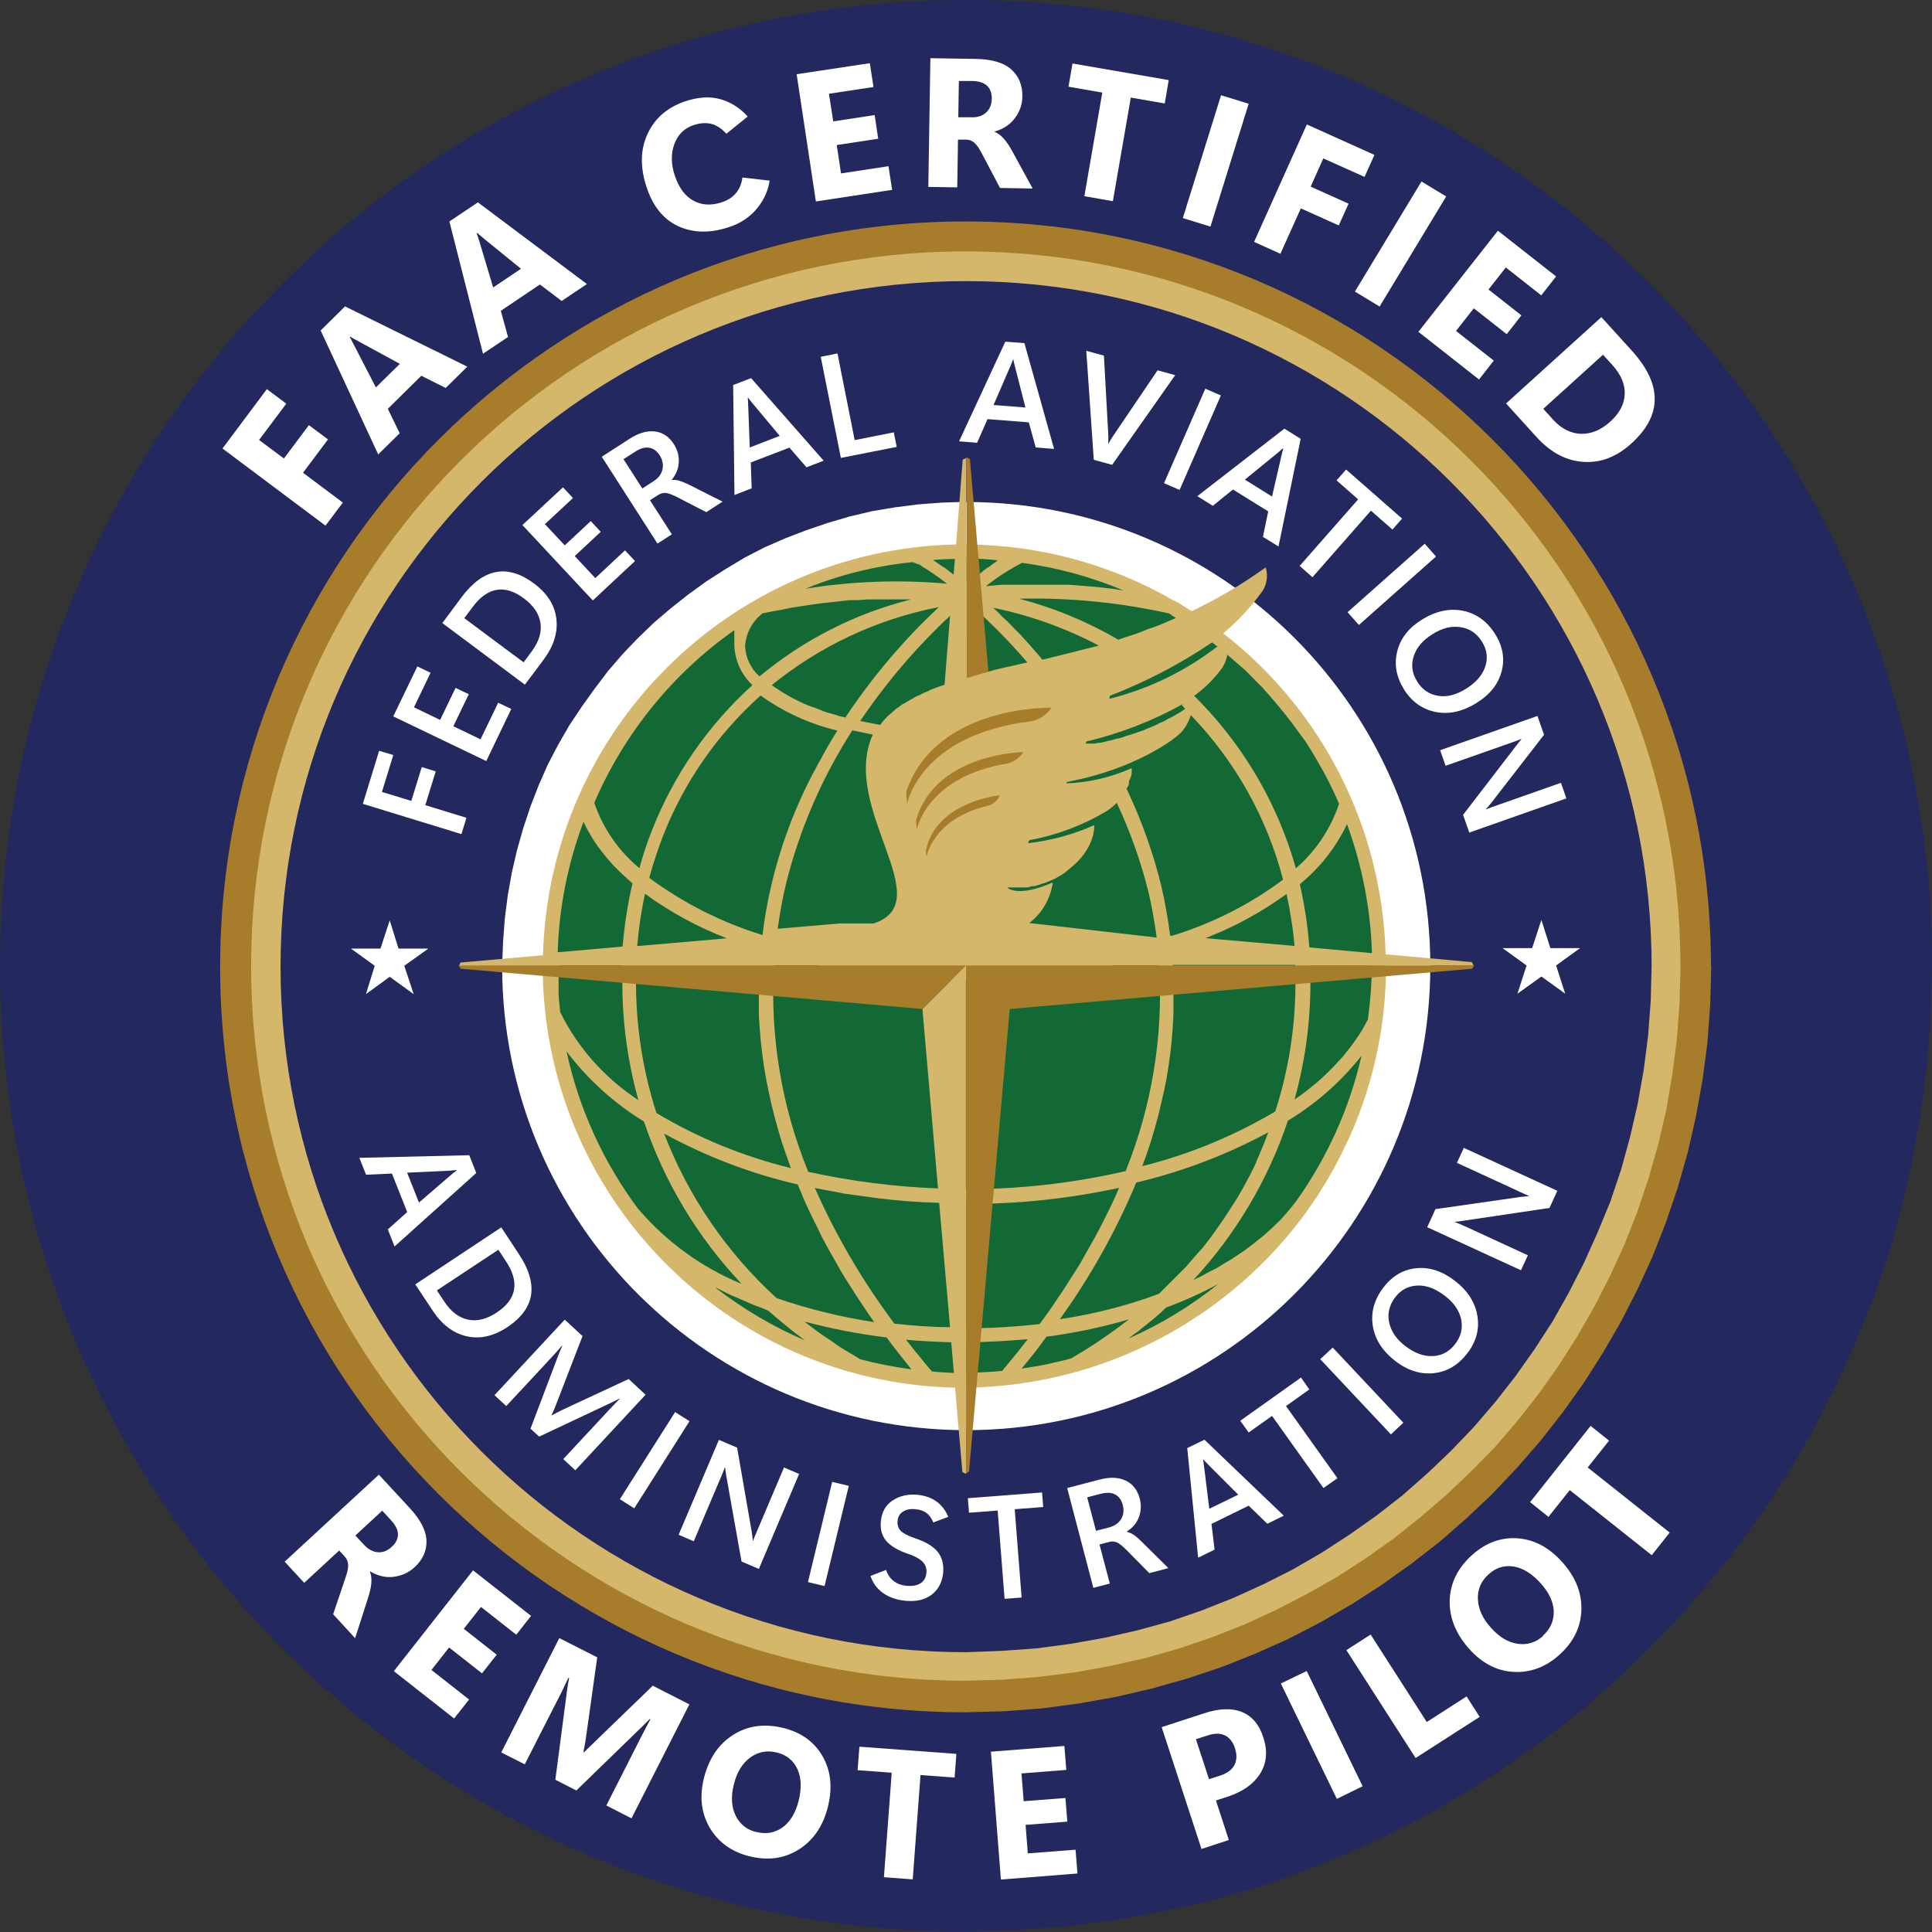 <?xml version="1.0" encoding="UTF-8"?> <svg xmlns="http://www.w3.org/2000/svg" id="Layer_1" data-name="Layer 1" viewBox="0 0 131.47 131.47"><rect x="0" y="0" width="131.47" height="131.47" fill="#333333" stroke="none"/><defs><style> .cls-1 { fill: #23285e; } .cls-1, .cls-2, .cls-3, .cls-4, .cls-5 { stroke-width: 0px; } .cls-2 { fill: #d5b76b; } .cls-3 { fill: #fff; } .cls-4 { fill: #a77d2c; } .cls-5 { fill: #126936; } </style></defs><path id="path110" class="cls-1" d="m131.47,65.69l-.09,3.39-.25,3.35-.42,3.29-.58,3.25-.73,3.18-.86,3.11-1.03,3.05-1.23,2.98-1.31,2.91-1.45,2.85-1.56,2.74-1.73,2.67-1.83,2.59-1.95,2.47-2.07,2.4-2.17,2.27-2.28,2.17-2.39,2.1-2.48,1.93-2.59,1.83-2.67,1.73-2.75,1.59-2.76,1.4-2.94,1.33-2.98,1.18-3.05,1.06-3.12.86-3.17.72-3.23.57-3.3.44-3.34.23-3.4.12C29.43,131.47,0,102.04,0,65.74S29.43,0,65.74,0s65.74,29.43,65.74,65.74v-.05Z"></path><g><path class="cls-3" d="m19.48,27.47l-1.85,2.47,1.69,1.26,1.7-2.27,1.3.97-1.7,2.27,2.71,2.03-1.18,1.57-7.01-5.25,3.02-4.04,1.31.98Z"></path><path class="cls-3" d="m25.74,30.93l-3.92-8.44,1.66-1.64,8.32,4.1-1.47,1.45-1.66-.83-2.28,2.25.81,1.66-1.46,1.44Zm-.16-4.57l1.63-1.6-2.81-1.53c-.1-.06-.19-.11-.28-.15-.08-.05-.18-.1-.29-.17l-.03.03c.05.09.11.18.15.27s.1.19.15.29l1.47,2.85Z"></path><path class="cls-3" d="m32.87,24.08l-2.29-9.01,1.94-1.3,7.42,5.56-1.72,1.15-1.48-1.12-2.66,1.79.49,1.78-1.7,1.14Zm.69-4.52l1.89-1.27-2.48-2.02c-.09-.07-.17-.14-.24-.2s-.16-.13-.25-.22l-.04.03c.04.1.07.2.1.29.03.1.06.2.1.32l.92,3.07Z"></path><path class="cls-3" d="m52.37,12.3c-.1.69-.39,1.32-.87,1.9s-1.11,1-1.88,1.25c-1.29.43-2.44.41-3.45-.05-1.01-.46-1.74-1.35-2.17-2.66-.45-1.36-.43-2.57.07-3.64.5-1.07,1.35-1.8,2.57-2.21.88-.29,1.67-.34,2.38-.14.71.2,1.33.59,1.86,1.18l-1.45,1.17c-.33-.36-.67-.58-1.03-.67-.36-.09-.75-.06-1.19.08-.64.21-1.08.64-1.32,1.29-.24.65-.23,1.36.03,2.15.28.83.7,1.4,1.27,1.71.57.31,1.22.34,1.94.1.4-.13.72-.34.96-.63.24-.29.38-.64.43-1.05l1.85.21Z"></path><path class="cls-3" d="m60.7,12.92l-5.18.79-1.31-8.66,4.98-.75.25,1.62-3.03.46.29,1.88,2.82-.43.24,1.61-2.82.43.29,1.93,3.23-.49.25,1.62Z"></path><path class="cls-3" d="m70.26,12.83l-2.21-.04-1.26-2.39c-.17-.32-.33-.55-.49-.69-.16-.14-.35-.21-.58-.21h-.53s-.05,3.25-.05,3.25l-1.97-.03.14-8.76,3.12.05c1.08.02,1.88.26,2.39.72.51.46.76,1.07.75,1.82,0,.55-.18,1.05-.51,1.49s-.79.75-1.38.91v.02c.22.09.43.25.62.46s.39.51.6.89l1.37,2.51Zm-5.01-7.34l-.04,2.49h.85c.45.02.8-.09,1.05-.33.25-.23.37-.55.38-.94,0-.38-.1-.67-.33-.88-.22-.21-.57-.31-1.02-.32h-.89Z"></path><path class="cls-3" d="m79.25,7.04l-2.3-.4-1.22,7.05-1.94-.34,1.22-7.05-2.3-.4.27-1.58,6.55,1.13-.27,1.58Z"></path><path class="cls-3" d="m82.37,15.42l-1.88-.58,2.6-8.36,1.88.58-2.6,8.36Z"></path><path class="cls-3" d="m92.86,12.04l-2.81-1.26-.86,1.92,2.58,1.16-.67,1.48-2.58-1.16-1.39,3.09-1.79-.81,3.59-7.99,4.6,2.07-.67,1.49Z"></path><path class="cls-3" d="m93.88,20.86l-1.68-1.02,4.53-7.49,1.68,1.02-4.53,7.49Z"></path><path class="cls-3" d="m100.64,25.82l-4.12-3.24,5.41-6.88,3.96,3.11-1.01,1.29-2.41-1.9-1.18,1.5,2.24,1.76-1,1.28-2.24-1.76-1.21,1.54,2.57,2.02-1.01,1.29Z"></path><path class="cls-3" d="m102.48,27.46l6.49-5.88,2.08,2.29c1.04,1.15,1.56,2.25,1.55,3.3,0,1.05-.54,2.06-1.59,3.01-1.01.92-2.1,1.33-3.27,1.25-1.17-.08-2.23-.64-3.18-1.69l-2.08-2.29Zm6.6-3.32l-4.06,3.68.65.72c.57.63,1.21.96,1.91.98.7.02,1.38-.26,2.02-.85.61-.56.93-1.17.96-1.84.03-.67-.25-1.33-.83-1.98l-.65-.71Z"></path></g><g><path class="cls-3" d="m24.16,111.47l-1.49-1.62.86-2.55c.12-.34.17-.62.16-.83-.01-.21-.09-.4-.25-.57l-.36-.39-2.38,2.2-1.33-1.44,6.41-5.92,2.11,2.28c.73.79,1.11,1.53,1.13,2.22.02.68-.25,1.28-.8,1.79-.4.37-.88.59-1.43.66-.55.07-1.08-.06-1.6-.37l-.02.02c.09.22.12.48.1.76-.02.28-.1.63-.23,1.04l-.87,2.71Zm1.84-8.66l-1.82,1.68.58.62c.3.33.63.5.97.52.34.02.65-.11.94-.38.28-.26.41-.54.41-.84,0-.3-.16-.62-.47-.96l-.6-.65Z"></path><path class="cls-3" d="m30.9,116.94l-4.1-3.22,5.39-6.86,3.95,3.1-1.01,1.28-2.4-1.89-1.17,1.49,2.24,1.76-1,1.27-2.24-1.76-1.2,1.53,2.56,2.01-1.01,1.28Z"></path><path class="cls-3" d="m42.98,123.74l-1.72-.88,2.36-4.65c.1-.2.2-.39.3-.58.1-.19.22-.4.34-.64l-.04-.02c-.1.1-.19.19-.27.27-.08.08-.16.16-.23.23l-4.5,4.37-1.43-.73.81-6.17c.02-.12.04-.23.05-.33.02-.09.04-.24.08-.42l-.05-.02c-.15.32-.29.61-.41.86-.12.25-.25.5-.37.73l-2.19,4.3-1.6-.81,3.95-7.78,2.58,1.31-.76,5.42c-.03.19-.05.36-.08.5-.03.14-.06.32-.1.53l.03.02c.16-.16.29-.29.39-.38s.22-.21.38-.37l3.92-3.79,2.49,1.27-3.95,7.78Z"></path><path class="cls-3" d="m51,126.32c-1.22-.31-2.11-.95-2.7-1.94-.58-.99-.71-2.11-.4-3.38.34-1.34,1-2.32,2-2.95,1-.63,2.14-.78,3.42-.46,1.21.3,2.1.95,2.66,1.93s.68,2.12.36,3.42c-.33,1.33-1,2.3-1.99,2.92-.99.62-2.12.77-3.36.45Zm.46-1.66c.66.17,1.25.07,1.78-.3.52-.37.89-.97,1.1-1.8.22-.87.19-1.59-.08-2.18-.27-.58-.73-.96-1.39-1.12-.67-.17-1.28-.06-1.82.34-.54.39-.91,1-1.11,1.82-.21.83-.17,1.54.12,2.13.29.59.76.96,1.4,1.12Z"></path><path class="cls-3" d="m64.96,120.96l-2.32-.17-.53,7.1-1.96-.15.53-7.11-2.32-.17.12-1.6,6.6.49-.12,1.6Z"></path><path class="cls-3" d="m73.31,127.49l-5.2.41-.68-8.7,5-.39.13,1.63-3.05.24.15,1.89,2.84-.22.13,1.61-2.84.22.15,1.94,3.25-.25.13,1.62Z"></path><path class="cls-3" d="m82.74,122.51l.88,2.7-1.86.61-2.71-8.29,2.88-.94c1.03-.34,1.89-.37,2.58-.09s1.18.85,1.46,1.74c.3.92.23,1.73-.21,2.44-.44.71-1.17,1.23-2.18,1.57l-.84.27Zm-1.36-4.16l.89,2.72.78-.25c.46-.15.78-.39.95-.71.17-.33.18-.71.03-1.17-.14-.42-.37-.7-.68-.85s-.7-.15-1.16,0l-.81.26Z"></path><path class="cls-3" d="m92.73,121.55l-1.76.86-3.81-7.85,1.76-.85,3.81,7.85Z"></path><path class="cls-3" d="m100.69,116.83l-4.36,2.8-4.71-7.34,1.65-1.06,3.82,5.95,2.71-1.74.89,1.39Z"></path><path class="cls-3" d="m106.11,112.61c-.93.84-1.97,1.22-3.11,1.16s-2.15-.59-3.02-1.56c-.92-1.03-1.36-2.13-1.33-3.31.04-1.18.55-2.21,1.53-3.09.93-.83,1.96-1.21,3.09-1.13,1.13.08,2.14.62,3.03,1.61.92,1.02,1.35,2.11,1.31,3.28-.04,1.17-.54,2.18-1.5,3.04Zm-1.12-1.3c.51-.46.75-1,.74-1.64-.01-.64-.31-1.28-.88-1.92-.6-.67-1.22-1.05-1.85-1.15-.63-.1-1.2.07-1.7.53-.52.46-.76,1.03-.73,1.7s.32,1.31.89,1.94c.57.64,1.18,1,1.83,1.09.65.09,1.22-.09,1.71-.53Z"></path><path class="cls-3" d="m109.49,98.04l-1.45,1.82,5.58,4.43-1.22,1.54-5.58-4.43-1.45,1.82-1.25-1,4.12-5.19,1.25,1Z"></path></g><path id="path106" class="cls-4" d="m116.45,65.74l-.07,2.6-.19,2.6-.33,2.52-.45,2.5-.56,2.46-.69,2.42-.8,2.36-.91,2.31-1.02,2.23-1.12,2.19-1.23,2.12-1.31,2.06-1.42,1.99-1.51,1.93-1.6,1.84-1.68,1.78-1.76,1.66-1.84,1.61-1.92,1.49-1.99,1.42-2.06,1.33-2.12,1.23-2.19,1.13-2.25,1.01-2.3.91-2.36.79-2.41.68-2.46.57-2.49.44-2.54.34-2.57.19-2.61.07c-28.01,0-50.72-22.72-50.71-50.74,0-28.01,22.72-50.72,50.74-50.71,27.99,0,50.69,22.69,50.71,50.69Z"></path><path id="path108" class="cls-2" d="m114.36,65.74l-.07,2.5-.18,2.46-.31,2.42-.42,2.44-.55,2.35-.66,2.31-.76,2.26-.86,2.19-.98,2.14-1.07,2.09-1.17,2.04-1.26,1.98-1.36,1.92-1.44,1.84-1.53,1.78-1.63,1.66-1.69,1.61-1.76,1.51-1.84,1.47-1.9,1.34-1.97,1.28-2.04,1.15-2.09,1.08-2.15.99-2.21.87-2.26.77-2.31.65-2.35.53-2.39.43-2.46.31-2.46.19-2.5.07c-26.86,0-48.64-21.76-48.64-48.62,0-26.86,21.76-48.64,48.62-48.64,26.86,0,48.64,21.76,48.64,48.62v.02Z"></path><path id="path110-2" data-name="path110" class="cls-1" d="m112.39,65.7l-.06,2.41-.18,2.38-.3,2.33-.41,2.31-.52,2.26-.61,2.21-.73,2.17-.87,2.11-.93,2.07-1.03,2.02-1.1,1.95-1.23,1.9-1.3,1.84-1.38,1.76-1.47,1.71-1.54,1.61-1.62,1.54-1.69,1.49-1.76,1.37-1.84,1.3-1.9,1.23-1.95,1.13-1.96.99-2.09.95-2.12.84-2.17.75-2.22.61-2.25.51-2.3.41-2.34.31-2.37.17-2.41.09c-25.76,0-46.65-20.89-46.65-46.65s20.89-46.65,46.65-46.65,46.65,20.89,46.65,46.65v-.04Z"></path><g><path class="cls-3" d="m24.44,78.79l7.49-.18.48,1.21-5.56,5-.46-1.16,1.32-1.18-1.04-2.62-1.76.08-.46-1.16Zm3.26,1l.81,2.04,2.23-1.92c.06-.05.11-.1.16-.13.05-.04.1-.08.18-.14v-.02c-.09,0-.16.01-.22.02-.06,0-.13.01-.21.02l-2.94.14Z"></path><path class="cls-3" d="m28.26,87.4l5.85-3.88,1.2,1.82c.68,1.02.95,1.95.83,2.78-.13.83-.67,1.56-1.63,2.2-.93.61-1.85.82-2.76.61-.91-.21-1.68-.79-2.31-1.75l-1.18-1.78Zm5.66-2.36l-4.19,2.77.51.77c.45.68.98,1.08,1.6,1.22.62.13,1.28-.03,1.97-.49.68-.45,1.07-.97,1.17-1.55s-.08-1.23-.55-1.93l-.52-.79Z"></path><path class="cls-3" d="m39.17,100.07l-.84-.78,3.05-3.28c.13-.14.25-.27.37-.39.12-.12.26-.26.41-.42l-.02-.02c-.09.05-.17.09-.24.12-.07.04-.14.07-.22.11l-4.99,2.35-.59-.54,1.94-5.12c.03-.07.06-.15.09-.22.03-.08.08-.17.13-.29l-.02-.02c-.13.15-.26.3-.39.45-.14.15-.29.32-.45.49l-2.95,3.17-.8-.74,4.78-5.14,1.21,1.12-1.77,4.58c-.07.17-.12.31-.17.43-.05.11-.1.23-.17.36l.02.02c.15-.08.28-.15.4-.21.12-.06.25-.12.38-.19l4.45-2.07,1.15,1.07-4.78,5.14Z"></path><path class="cls-3" d="m43.16,102.64l-.98-.62,3.76-5.93.98.62-3.76,5.93Z"></path><path class="cls-3" d="m51.63,106.76l-1.17-.5-1.05-5.9c-.02-.12-.03-.22-.04-.29s-.02-.14-.03-.21h-.02c-.03.08-.07.2-.13.35-.06.15-.14.33-.23.54l-1.75,4.13-1.03-.44,2.74-6.46,1.24.53,1,5.76c.02.11.03.21.04.3s.02.17.03.27h.02c.03-.08.07-.2.14-.35.06-.15.14-.33.23-.55l1.73-4.08,1.03.44-2.74,6.46Z"></path><path class="cls-3" d="m56.11,107.93l-1.13-.27,1.65-6.82,1.13.27-1.65,6.82Z"></path><path class="cls-3" d="m59.24,107.24l1.05-.41c.12.33.29.58.53.76.24.18.52.29.86.32.4.04.72-.02.96-.17.24-.15.37-.39.4-.7.03-.31-.06-.56-.25-.76-.2-.2-.52-.38-.96-.53-.72-.24-1.22-.54-1.52-.89s-.42-.79-.37-1.33c.06-.64.33-1.12.81-1.43.48-.32,1.05-.44,1.7-.38.49.05.92.2,1.27.45s.62.6.81,1.05l-1.02.38c-.12-.29-.28-.51-.47-.65s-.43-.22-.73-.25c-.36-.04-.65.02-.87.17-.22.14-.34.35-.36.63-.03.27.05.5.21.67.17.17.49.34.96.5.72.24,1.24.54,1.55.92.31.38.43.86.38,1.44-.06.62-.31,1.11-.76,1.47s-1.06.5-1.82.43c-.59-.06-1.08-.23-1.5-.52-.41-.29-.7-.68-.86-1.15Z"></path><path class="cls-3" d="m71,102.55l-1.95.15.47,6.01-1.16.09-.47-6.01-1.95.15-.08-.99,5.05-.39.08.99Z"></path><path class="cls-3" d="m79.5,106.71l-1.29.34-1.58-1.6c-.28-.28-.5-.45-.67-.51s-.34-.06-.53,0l-.61.16.7,2.66-1.12.29-1.78-6.79,2.18-.57c.71-.19,1.31-.17,1.79.06.49.22.81.64.97,1.23.11.44.09.86-.06,1.26s-.43.73-.82.98v.02c.17.04.33.11.49.22.15.1.33.26.53.46l1.82,1.8Zm-5.52-4.83l.6,2.29.89-.23c.37-.1.65-.29.82-.57.17-.28.21-.61.11-.97-.09-.33-.26-.57-.51-.7-.25-.14-.58-.15-.98-.05l-.93.24Z"></path><path class="cls-3" d="m81.53,105.99l-.74-7.45,1.17-.57,5.4,5.17-1.12.55-1.27-1.23-2.53,1.24.21,1.75-1.12.55Zm.76-3.32l1.97-.96-2.08-2.08c-.05-.05-.1-.1-.14-.15-.04-.04-.09-.1-.15-.16h-.02c.01.09.02.16.03.22.01.06.02.13.03.21l.36,2.92Z"></path><path class="cls-3" d="m89.1,94.55l-1.59,1.13,3.5,4.91-.95.67-3.5-4.91-1.59,1.13-.57-.8,4.13-2.94.57.81Z"></path><path class="cls-3" d="m95.5,96.81l-.85.8-4.81-5.12.85-.79,4.81,5.12Z"></path><path class="cls-3" d="m99.84,92.1c-.61.79-1.36,1.24-2.26,1.34-.9.1-1.77-.17-2.6-.8-.89-.68-1.41-1.48-1.56-2.4s.09-1.8.72-2.63c.6-.78,1.34-1.22,2.23-1.31.89-.09,1.76.19,2.61.84.88.67,1.39,1.46,1.55,2.38s-.07,1.78-.69,2.58Zm-.82-.64c.4-.52.53-1.08.41-1.68-.13-.6-.5-1.14-1.12-1.61-.64-.49-1.26-.72-1.87-.69s-1.11.29-1.5.8c-.4.53-.54,1.1-.41,1.71.13.61.5,1.16,1.13,1.63.62.47,1.24.69,1.85.66.62-.03,1.12-.31,1.51-.82Z"></path><path class="cls-3" d="m105.97,81.04l-.53,1.16-5.93.88c-.12.02-.22.03-.29.04-.07,0-.14.02-.21.02v.02c.08.03.19.08.34.14s.33.15.54.24l4.08,1.88-.47,1.02-6.38-2.93.56-1.23,5.79-.83c.11-.01.21-.02.3-.03.08,0,.18-.02.27-.02v-.02c-.08-.03-.2-.08-.34-.15-.15-.06-.33-.15-.54-.25l-4.02-1.85.47-1.02,6.38,2.93Z"></path></g><g><path class="cls-3" d="m26.76,51.39l-.77,2.5,2,.61.71-2.3.95.29-.71,2.3,2.8.86-.34,1.11-6.71-2.06,1.11-3.61.96.29Z"></path><path class="cls-3" d="m34.79,48.25l-1.7,3.54-6.33-3.04,1.64-3.4.9.43-1.13,2.35,1.78.86,1.05-2.18.9.43-1.05,2.18,1.85.89,1.2-2.49.9.43Z"></path><path class="cls-3" d="m35.73,46.6l-5.63-4.2,1.3-1.75c.73-.98,1.51-1.56,2.34-1.72.83-.16,1.7.1,2.62.79.89.67,1.39,1.46,1.5,2.39.11.93-.18,1.85-.86,2.77l-1.28,1.71Zm-4.13-4.53l4.03,3,.55-.74c.48-.65.69-1.29.6-1.92s-.46-1.19-1.13-1.69c-.65-.49-1.27-.68-1.86-.58-.58.1-1.13.49-1.63,1.17l-.57.76Z"></path><path class="cls-3" d="m43.21,38.18l-2.87,2.68-4.79-5.13,2.76-2.57.68.73-1.91,1.78,1.35,1.44,1.77-1.65.68.73-1.77,1.65,1.4,1.5,2.02-1.89.68.73Z"></path><path class="cls-3" d="m49.18,34.13l-1.12.72-2-1.03c-.36-.18-.62-.27-.79-.28-.17,0-.34.05-.51.16l-.53.34,1.49,2.32-.98.63-3.79-5.91,1.89-1.22c.62-.4,1.19-.56,1.72-.5.53.06.97.35,1.3.87.24.38.35.78.33,1.22s-.18.83-.47,1.19v.02c.18-.01.36,0,.53.06s.39.14.65.27l2.28,1.15Zm-6.75-2.88l1.28,1.99.77-.5c.33-.21.53-.48.6-.8s.01-.64-.19-.96c-.19-.29-.42-.46-.7-.51s-.6.03-.94.25l-.81.52Z"></path><path class="cls-3" d="m49.98,33.69l-.09-7.49,1.22-.47,4.94,5.62-1.17.45-1.16-1.34-2.63,1.01.06,1.76-1.16.45Zm1.04-3.24l2.04-.79-1.89-2.26c-.05-.06-.09-.11-.13-.16s-.08-.11-.13-.18h-.02c0,.09,0,.16.01.22s.01.13.01.21l.11,2.94Z"></path><path class="cls-3" d="m61.02,30.41l-3.8.75-1.37-6.88,1.14-.23,1.17,5.9,2.66-.53.2.99Z"></path><path class="cls-3" d="m65.26,30.04l3.15-6.79,1.3.1,2.02,7.2-1.25-.1-.47-1.71-2.81-.22-.71,1.61-1.24-.1Zm2.34-2.48l2.18.17-.73-2.85c-.02-.07-.04-.14-.05-.2-.01-.06-.03-.13-.04-.22h-.02c-.03.07-.06.14-.08.2-.02.06-.05.12-.08.2l-1.17,2.7Z"></path><path class="cls-3" d="m79.97,25.53l-4.29,6.1-1.25-.34-.51-7.42,1.2.33.3,5.43c0,.1,0,.19,0,.27,0,.08,0,.18-.01.28h.02c.06-.09.11-.18.15-.25.04-.07.09-.15.15-.24l3.04-4.49,1.17.32Z"></path><path class="cls-3" d="m80.27,33.34l-1.06-.46,2.81-6.43,1.06.46-2.81,6.43Z"></path><path class="cls-3" d="m81.48,33.76l5.92-4.59,1.11.69-1.51,7.33-1.06-.66.36-1.73-2.4-1.49-1.37,1.11-1.06-.66Zm3.22-1.13l1.86,1.16.66-2.87c.02-.08.03-.14.05-.2.02-.06.04-.13.06-.21h-.02c-.06.04-.12.09-.16.13s-.1.09-.16.14l-2.28,1.86Z"></path><path class="cls-3" d="m94.76,36.04l-1.47-1.29-3.98,4.53-.87-.77,3.98-4.53-1.47-1.29.65-.74,3.81,3.34-.65.74Z"></path><path class="cls-3" d="m92.47,42.53l-.77-.87,5.25-4.66.77.87-5.25,4.66Z"></path><path class="cls-3" d="m95.54,46.91c-.53-.85-.68-1.71-.46-2.59s.78-1.6,1.67-2.15c.95-.59,1.88-.79,2.8-.61.92.19,1.65.72,2.2,1.6.52.83.66,1.68.43,2.54s-.8,1.58-1.71,2.14c-.94.58-1.86.79-2.77.61s-1.64-.7-2.17-1.55Zm.89-.54c.35.56.82.88,1.43.98s1.24-.07,1.9-.48c.68-.42,1.12-.93,1.31-1.51.19-.58.12-1.14-.22-1.69-.35-.57-.84-.9-1.46-.99-.62-.1-1.26.06-1.92.48-.66.41-1.08.91-1.27,1.5-.19.59-.11,1.16.23,1.7Z"></path><path class="cls-3" d="m99.98,56.65l-.42-1.2,3.65-4.75c.08-.1.14-.17.18-.23.05-.06.09-.11.14-.17v-.02c-.09.04-.21.08-.36.14s-.34.12-.56.2l-4.24,1.49-.37-1.06,6.62-2.33.45,1.28-3.58,4.62c-.07.09-.14.17-.19.23s-.11.13-.18.21v.02c.09-.04.21-.08.36-.14.15-.06.34-.12.56-.2l4.18-1.47.37,1.06-6.62,2.33Z"></path></g><path id="path112" class="cls-3" d="m65.74,34.15l-1.63.05-1.6.12-1.58.2-1.56.26-1.53.36-1.5.44-1.47.5-1.43.55-1.4.61-1.36.7-1.33.8-1.28.82-1.23.89-1.19.94-1.15.98-1.1,1.06-1.04,1.09-.99,1.15-.93,1.23-.88,1.23-.83,1.25-.76,1.32-.7,1.34-.61,1.39-.56,1.44-.49,1.47-.43,1.52-.35,1.51-.28,1.57-.2,1.58-.12,1.61-.06,1.62c0,17.44,14.15,31.57,31.59,31.57,17.44,0,31.57-14.15,31.57-31.59,0-17.44-14.14-31.57-31.58-31.57Z"></path><path id="path282" class="cls-2" d="m89.06,82.24l.61-.89.56-.91.54-.93.5-.96.47-.98.44-.99.39-1.01.36-1.04.32-1.06.28-1.06.24-1.11.2-1.08.15-1.1.11-1.13.07-1.13v-1.15h5.98l-.12-.24-5.87-.53c-.23-8.57-4.28-16.59-11.05-21.84.95-.8,1.8-1.7,2.53-2.69.42-.5.55-1.18.36-1.8-1.59,1.14-3.27,2.14-5.04,2.98-.39-.24-.77-.5-1.17-.72h-.04c-4.29-2.48-9.16-3.79-14.12-3.82v-5.89l-.25.12-.45,5.77c-15.33.33-27.7,12.63-28.11,27.95l-5.61.5-.12.24h5.71c.01,15.6,12.47,28.33,28.06,28.69l.5,5.75.25.12v-5.87c9.27-.11,17.94-4.64,23.32-12.18Z"></path><path id="path114" class="cls-2" d="m93.74,65.7l-.04,1.44-.1,1.44-.18,1.39-.25,1.37-.32,1.37-.37,1.33-.44,1.3-.5,1.28-.56,1.23-.61,1.23-.69,1.17-.72,1.15-.78,1.08-.82,1.06-.88,1.04-.93.96-.97.94-1.03.86-1.06.84-1.1.79-1.12.71-1.17.68-1.23.61-1.23.55-1.28.51-1.3.43-1.33.39-1.36.31-1.38.24-1.4.19-1.42.1-1.44.05c-15.49.01-28.05-12.53-28.06-28.01s12.53-28.05,28.01-28.06c15.49-.01,28.05,12.53,28.06,28.01,0,0,0,0,0,.01v.02Z"></path><polygon id="polygon198" class="cls-3" points="102.25 64.52 104.26 64.52 104.89 62.6 105.5 64.52 107.52 64.52 105.89 65.7 106.51 67.62 104.89 66.45 103.26 67.62 103.88 65.7 102.25 64.52"></polygon><polygon id="polygon200" class="cls-3" points="23.88 64.55 25.89 64.55 26.52 62.63 27.12 64.55 29.15 64.55 27.51 65.72 28.15 67.65 26.52 66.47 24.9 67.65 25.5 65.72 23.88 64.55"></polygon><path id="path202" class="cls-5" d="m93.1,69.33l-.2.39-.22.39-.23.36-.25.36-.26.36-.28.36-.29.36-.31.34-.32.34-.34.34-.35.34-.36.33-.38.31-.39.31-.41.31-.42.29c.83-2.96,1.18-6.04,1.06-9.11h4.2c0,1.21-.1,2.42-.26,3.63Z"></path><path id="path204" class="cls-5" d="m88.14,81.82l-.31.39-.33.39-.34.38-.37.36-.38.36-.4.36-.41.33-.43.34-.45.34-.46.31-.47.31-.49.29-.5.31-.52.26-.53.29-.54.26c2.89-3.12,5.08-6.81,6.43-10.84,1.92-1.16,3.62-2.66,5.01-4.42-.82,3.59-2.35,6.98-4.5,9.97Z"></path><path id="path206" class="cls-5" d="m76.83,91.06l.33-.26.33-.24.32-.26.32-.26.31-.24.31-.27.3-.26.29-.29c1.23-.45,2.42-.99,3.57-1.61-1.86,1.49-3.9,2.73-6.08,3.7Z"></path><path id="path208" class="cls-5" d="m72.94,92.42l-.42.12-.42.1-.42.09-.42.1-.43.09-.44.07-.43.07-.44.07c.61-.72,1.16-1.44,1.69-2.17,1.9-.25,3.77-.64,5.61-1.18-1.23.96-2.52,1.84-3.87,2.62Z"></path><path id="path210" class="cls-5" d="m65.74,93.41v-2.07h0c1.43,0,2.83-.1,4.2-.21-.56.72-1.14,1.44-1.75,2.16-.8.07-1.61.12-2.46.12Z"></path><path id="path212" class="cls-5" d="m76.17,80.79l-.25.58-.27.58-.28.58-.29.58-.3.58-.31.58-.33.58-.33.58-.34.61-.37.58-.37.58-.37.58-.39.58-.39.58-.41.58-.42.58c-1.66.19-3.34.29-5.01.29h0v-8.46c3.51.01,7.01-.36,10.43-1.1Z"></path><path id="path214" class="cls-5" d="m65.74,66.71h0c3.38,0,6.76-.33,10.07-1.01h3.07c.29,4.77-.49,9.55-2.28,13.99-3.56.82-7.21,1.24-10.87,1.23v-14.2Z"></path><path id="path216" class="cls-5" d="m67.92,38.12l-.11.07-.12.1-.12.07-.12.1-.12.1-.13.07-.14.1-.14.1-.13.12-.14.1-.14.1-.14.12-.14.12-.15.09-.15.12-.15.12v-1.69c.72-.03,1.44.02,2.14.1Z"></path><path id="path218" class="cls-5" d="m76.42,40.18l-.61-.1-.61-.07-.61-.07-.61-.05-.61-.05-.61-.05h-4.6l-.54.05-.53.05c.76-.61,1.59-1.14,2.46-1.59,2.37.32,4.69.95,6.9,1.88Z"></path><path id="path220" class="cls-5" d="m80.03,42.05l-.5.21-.5.22-.5.19-.49.17-.49.2-.49.17-.48.15-.48.17c-2.11-1.23-4.38-2.17-6.75-2.79,3.44-.08,6.87.26,10.23,1.01.14.11.29.22.45.31Z"></path><path id="path222" class="cls-5" d="m82.45,43.73h.06l.06.05.06.05.06.05.06.05.06.04h.06c-2.18,1.69-4.69,2.91-7.37,3.58-.01-.07,0-.15.04-.21,2.43-.94,4.74-2.14,6.9-3.6Z"></path><path id="path224" class="cls-5" d="m87.55,60.83l.09.46.09.43.07.44.07.43.07.45.06.44.05.45.04.44-6.06-.53c1.96-.76,3.82-1.77,5.52-3.01Z"></path><path id="path226" class="cls-5" d="m76.65,53.66l.03-.04.04-.05.03-.07.04-.03v-.05l.03-.04v-.2l.04-.09.04-.1.04-.1.04-.07v-.09l.03-.07v-.39c-1.4.63-2.91.98-4.44,1.04,0-.04.02-.07.04-.1.07,0,.33-.07.33-.07,4.14-.81,6.92-2.73,7.48-3.35.28-.33.49-.71.61-1.13,3.02,3.13,5.19,6.99,6.28,11.2-2.28,1.7-4.84,2.99-7.56,3.82h-.12c-.15-1.15-.35-2.29-.61-3.41-.56-2.27-1.35-4.48-2.36-6.6Z"></path><path id="path228" class="cls-5" d="m69.9,45.08l-.54.12-.53.12-.53.12-.52.12-.51.14-.5.12-.49.14-.48.15v-5.07h.11c1.43,1.25,2.77,2.6,4,4.04Z"></path><path id="path230" class="cls-5" d="m70.91,44.87l-.21-.26-.21-.24-.21-.24-.21-.24-.21-.24-.21-.22-.21-.24-.21-.21-.21-.21-.21-.22-.2-.21-.21-.19-.21-.19-.2-.22-.2-.19-.2-.19c2.5.51,4.92,1.38,7.18,2.57-1.33.34-2.6.66-3.83.96Z"></path><path id="path232" class="cls-5" d="m80.65,48.23l-.28.2-.29.17-.29.17-.29.14-.29.17-.29.12-.29.15-.29.12-.29.12-.28.12-.29.1-.28.1-.28.09-.26.07-.26.1-.25.07-.25.05-.23.07-.22.05-.21.05-.2.05-.19.04h-.17l-.16.05h-.63s0-.15.07-.15c2.28-.54,4.48-1.4,6.53-2.54,0,.05-.05.05-.07.07.08.09.16.18.25.26Z"></path><path id="path234" class="cls-5" d="m68.55,60.39h1.36l.15-.04.17-.05h.17l.17-.05.17-.05.17-.07.17-.04.17-.07.17-.07.17-.07.17-.07.17-.1.17-.1.16-.09.15-.1.15-.12.14-.12c1.9-1.44,1.76-3.03,1.76-3.03-1.43.64-2.95,1.05-4.5,1.23.01-.08.05-.16.1-.21,1.85-.34,3.62-1.01,5.24-1.97.25-.17.49-.37.71-.58v.05c.91,1.94,1.62,3.96,2.14,6.03.24,1.03.42,2.06.56,3.1l-8.67-.99c.88-.67,1.45-1.67,1.6-2.76-2.42,1.06-3.08.36-3.08.36Z"></path><path id="path236" class="cls-5" d="m86.3,77.07l-.29.75-.31.74-.31.74-.36.72-.39.72-.41.72-.44.69-.45.7-.48.69-.5.7-.53.68-.55.61-.58.68-.61.61-.61.61-.61.61c-2.18.81-4.45,1.39-6.75,1.73,2.08-2.89,3.83-6.01,5.2-9.3,3.14-.74,6.16-1.89,8.99-3.42Z"></path><path id="path238" class="cls-5" d="m77.71,79.4l.31-.84.29-.87.26-.87.23-.84.21-.87.2-.87.17-.84.14-.87.12-.87.09-.84.07-.87.05-.87v-2.55l-.04-.87h8.32c.14,3.38-.31,6.76-1.35,9.97-2.83,1.68-5.89,2.94-9.08,3.73Z"></path><path id="path240" class="cls-5" d="m83.54,44.57l.61.53.61.53.57.58.55.55.54.61.52.61.5.61.48.61.47.65.45.61.43.68.41.7.39.69.37.7.35.72.33.75c-.57,1.7-1.58,3.22-2.94,4.39-.23-.84-.51-1.66-.82-2.46-1.36-3.49-3.44-6.65-6.1-9.28.74-.53,1.39-1.18,1.92-1.92.17-.27.28-.57.34-.88Z"></path><path id="path242" class="cls-5" d="m93.36,64.86l-4.26-.39c-.11-1.45-.32-2.88-.65-4.3,1.36-1.11,2.46-2.5,3.21-4.09,1.03,2.81,1.61,5.78,1.7,8.77Z"></path><path id="path244" class="cls-5" d="m64.9,39.1l-.1-.07-.09-.07-.1-.07-.09-.07-.09-.07-.09-.07-.09-.07-.09-.04-.09-.07-.09-.05-.09-.07-.08-.05-.09-.07-.08-.05-.08-.05-.07-.05c.5-.05,1-.07,1.49-.07l-.09,1.09Z"></path><path id="path246" class="cls-5" d="m63.41,93.31l-.23-.26-.22-.26-.23-.29-.21-.26-.22-.26-.21-.26-.43-.55c1.02.09,2.04.14,3.07.17l.18,2.09c-.5-.02-1.01-.06-1.49-.1Z"></path><path id="path248" class="cls-5" d="m58.54,92.5l-.5-.31-.5-.29-.49-.31-.48-.34-.47-.31-.47-.33-.45-.34-.44-.34c1.83.49,3.7.85,5.59,1.08.53.72,1.1,1.44,1.69,2.17-1.17-.15-2.33-.38-3.47-.68Z"></path><path id="path250" class="cls-5" d="m48.71,87.62l.42.21.43.22.44.19.44.19.45.2.45.19.47.17.47.2c.79.69,1.61,1.37,2.49,2.02-2.17-.93-4.21-2.14-6.08-3.58Z"></path><path id="path252" class="cls-5" d="m43.46,82.31h0c-2.39-3.19-4.07-6.87-4.91-10.77,1.44,1.91,3.23,3.53,5.27,4.78,1.39,4.12,3.66,7.89,6.65,11.05-2.7-1.11-5.1-2.85-7-5.06Z"></path><path id="path254" class="cls-5" d="m38.12,68.85l-.04-.39-.04-.38-.03-.41v-1.97h4.36c-.12,3.09.24,6.18,1.07,9.16-2.28-1.49-4.13-3.56-5.33-6.01Z"></path><path id="path256" class="cls-5" d="m39.71,55.92l.14.29.15.29.15.26.17.29.17.27.18.26.2.26.2.26.21.26.22.26.23.26.24.24.26.26.26.24.27.24.28.25c-.33,1.41-.55,2.85-.67,4.3l-4.42.39c.09-3.04.69-6.05,1.76-8.89Z"></path><path id="path258" class="cls-5" d="m49.97,42.87v1.04c.04,1.03.48,2.01,1.23,2.71-3.04,2.75-5.4,6.18-6.88,10-.31.79-.58,1.61-.81,2.46-1.41-1.17-2.48-2.71-3.07-4.45,2.03-4.72,5.33-8.79,9.53-11.75Z"></path><path id="path260" class="cls-5" d="m51.88,41.74l.69-.14.68-.12.68-.14.67-.1.66-.1.65-.09.65-.07.61-.07.61-.07h.61l.61-.05h3c-3.79.95-7.31,2.74-10.32,5.24-.59-.53-.94-1.27-.98-2.06.06-.87.48-1.67,1.16-2.21Z"></path><path id="path262" class="cls-5" d="m64.29,46.59l-.21.07-.2.07-.19.07-.19.07-.18.07-.18.1-.18.07-.17.07-.17.1-.17.07-.16.07-.15.1-.15.07-.14.09-.14.07-.14.1-.15.07-.13.09-.12.1-.12.07-.12.09-.11.1-.21.19-.2.17-.18.19-.17.19-.16.22c-.46-.1-.92-.17-1.36-.27,1.76-2.61,3.81-5.01,6.11-7.16l-.37,4.66Z"></path><path id="path264" class="cls-5" d="m62.77,68.66l1.06,12.21c-2.97-.11-5.92-.49-8.83-1.13-1.82-4.45-2.61-9.24-2.33-14.04h3.01c2.98.62,6.01.95,9.06.99l-1.97,1.97Z"></path><path id="path266" class="cls-5" d="m55.45,80.84l.5.1.5.09.52.1.52.1.52.07.52.07,1.06.15,1.06.12,1.08.1,1.09.07,1.09.04.74,8.46c-1.29,0-2.55-.1-3.79-.24-2.14-2.86-3.96-5.96-5.41-9.23Z"></path><path id="path268" class="cls-5" d="m54.27,80.58l.25.58.25.61.27.58.28.58.29.58.29.61.31.58.32.58.33.57.34.61.35.58.37.58.37.58.39.58.4.61.41.58c-2.26-.34-4.48-.89-6.64-1.63-3.39-3.09-6.01-6.92-7.66-11.2,2.86,1.56,5.91,2.73,9.08,3.46Z"></path><path id="path270" class="cls-5" d="m51.68,65.7l-.04.87v2.57l.06.87.07.84.1.87.12.87.15.87.17.84.19.87.22.87.24.87.26.87.29.84.31.87c-3.22-.79-6.31-2.05-9.15-3.75-1.04-3.23-1.5-6.61-1.37-10h8.4Z"></path><path id="path272" class="cls-5" d="m49.47,63.85l-6.11.53c.1-1.2.28-2.39.53-3.56,1.72,1.25,3.59,2.27,5.57,3.03Z"></path><path id="path274" class="cls-5" d="m56.98,49.72l-.36.58-.34.58-.34.61-.33.61-.33.61-.31.61-.31.64-.29.65-.28.65-.27.67-.26.7-.24.68-.23.72-.21.7-.2.72-.18.74c-.27,1.13-.48,2.28-.61,3.44h0c-2.77-.85-5.38-2.17-7.71-3.89.26-.94.55-1.84.9-2.76,1.43-3.7,3.72-7.01,6.68-9.65,1.57,1.13,3.35,1.94,5.23,2.39Z"></path><path id="path276" class="cls-5" d="m57.54,48.83l-.39-.09-.38-.12-.37-.1-.36-.12-.36-.15-.34-.12-.34-.12-.32-.14-.31-.15-.29-.14-.29-.15-.28-.17-.26-.15-.26-.17-.24-.15-.23-.17c3.3-2.68,7.2-4.5,11.37-5.31-2.4,2.24-4.53,4.76-6.35,7.49Z"></path><path id="path278" class="cls-5" d="m59.45,62.84h-2.31l-4.22.36c.14-1.03.33-2.06.57-3.07.92-3.7,2.45-7.22,4.51-10.43l1.39.29c-2.25,5.02,4.59,11.36.06,12.85Z"></path><path id="path280" class="cls-5" d="m61.93,38.26h.23l.06.05h.06l.07.05h.07l.07.05h.07l.14.1.15.1.15.09.16.1.17.12.18.12.17.12.18.12.19.15.19.14.2.15c-3.21-.29-6.45-.17-9.63.34,2.28-.93,4.68-1.53,7.13-1.79Z"></path><polygon id="polygon284" class="cls-4" points="66 31.24 67.26 45.7 65.79 46.14 65.77 31.12 66 31.24"></polygon><polygon id="polygon286" class="cls-4" points="62.77 68.66 31.35 65.92 31.22 65.7 100.32 65.7 100.18 65.92 68.71 68.66 65.94 100.14 65.74 100.26 65.74 65.7 62.77 68.66"></polygon><path id="path288" class="cls-4" d="m71.54,48.16h0s-7.81-.21-9.86,5.67c-.02.11-.02.23,0,.34.03.17.05.53.05.53,0,0,.85-4.71,8.46-5.62.55-.12,1.04-.44,1.35-.91Z"></path><path id="path290" class="cls-4" d="m69.65,51.18h0s-5.95.05-7.3,4.59c-.02.09-.02.18,0,.26,0,.12.04.41.04.41,0,0,.66-3.61,6.24-4.5.42-.13.78-.4,1.01-.77Z"></path><path id="path292" class="cls-4" d="m68.02,54.12h0s-4.3.41-5.01,3.73c-.01.06-.01.13,0,.19l.03.29s.41-2.6,4.14-3.49c.39-.08.71-.35.85-.72Z"></path></svg> 